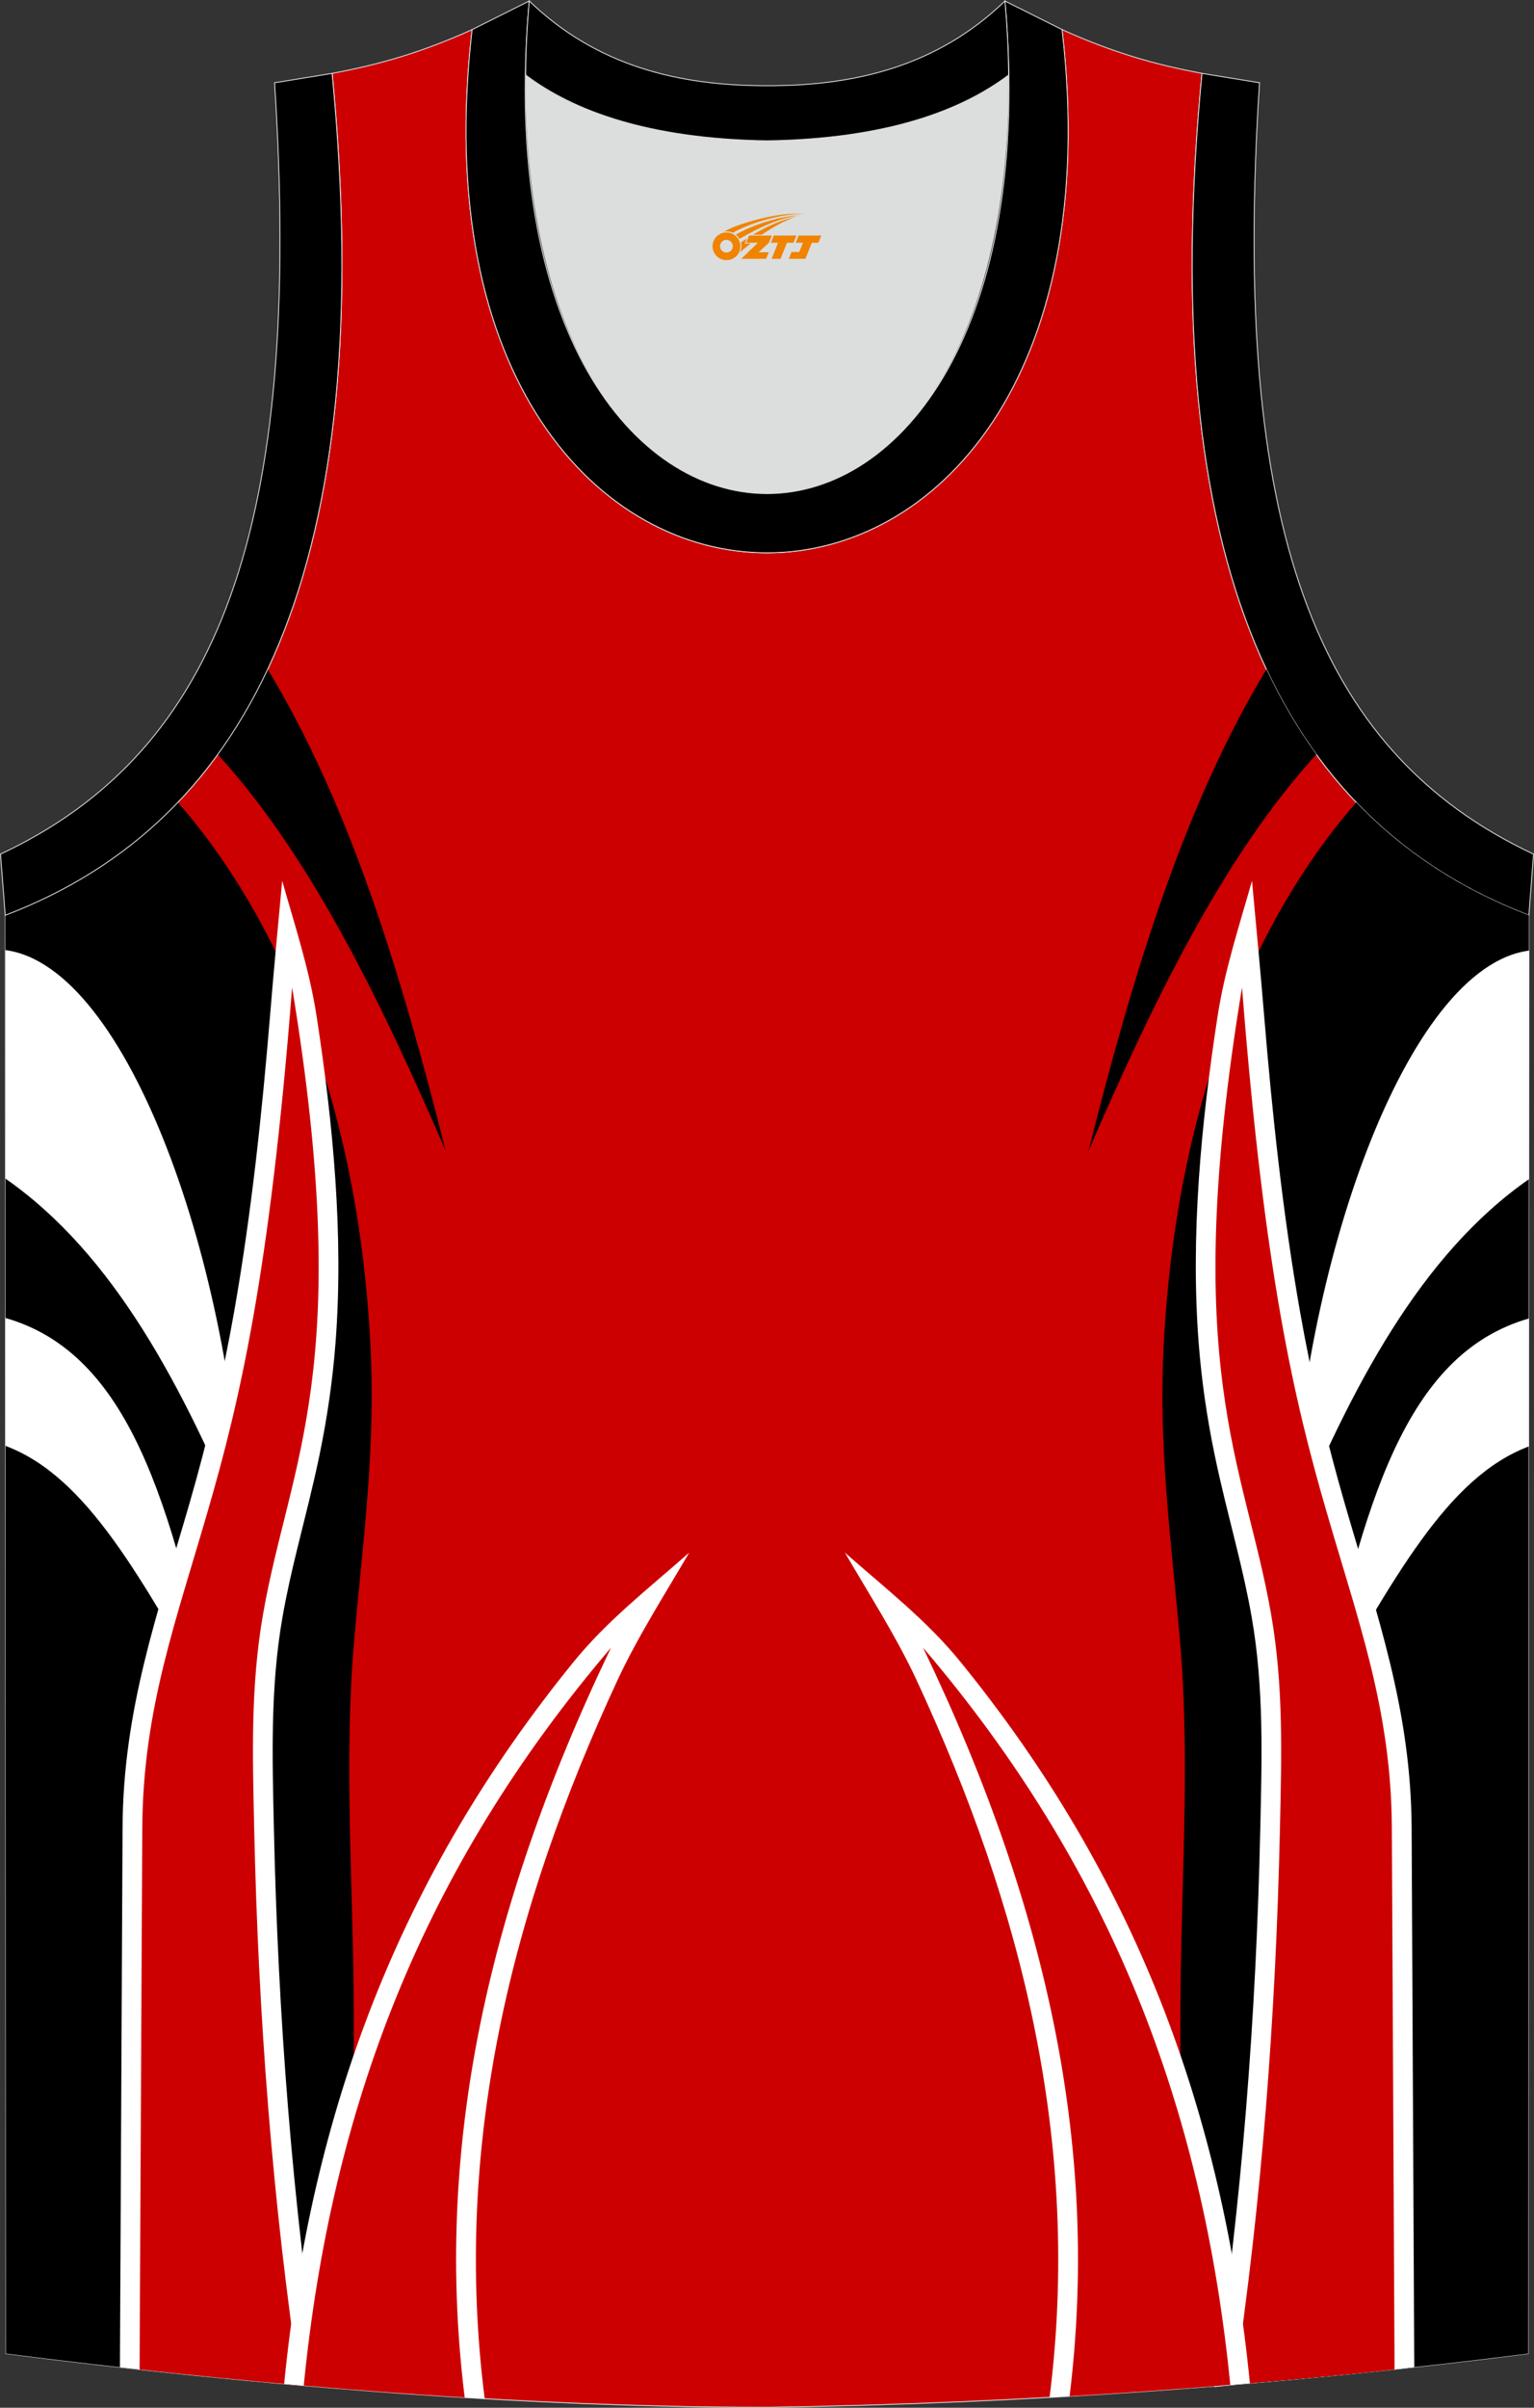 <?xml version="1.0" encoding="utf-8"?>
<!-- Generator: Adobe Illustrator 24.0.1, SVG Export Plug-In . SVG Version: 6.00 Build 0)  -->
<svg xmlns="http://www.w3.org/2000/svg" xmlns:xlink="http://www.w3.org/1999/xlink" version="1.1" id="图层_1" x="0px" y="0px" width="338.74px" height="531.5px" viewBox="0 0 338.73 531.49" enable-background="new 0 0 338.73 531.49" xml:space="preserve">
<rect x="0" y="0" width="338.73" height="531.49" fill="#333333" stroke="none"/>
<g>
	<path fill="#CC0000" stroke="#DCDDDD" stroke-width="0.2" stroke-miterlimit="10" d="M169.4,531.39   c57.37-0.83,113.32-4.88,168.06-11.86l0.14-317.49c-54.53-20.78-82.65-77.24-72.18-185.84h0.02c-10.65-2-19.74-4.62-30.92-9.66   c17.79,153.99-148.06,153.99-130.27,0c-11.18,5.04-20.27,7.66-30.92,9.66h0.02c10.45,108.6-17.67,165.06-72.2,185.84L1.3,519.53   C55.59,526.46,114.7,531.39,169.4,531.39L169.4,531.39z M169.36,531.39h0.05H169.36z"/>
	<path d="M59.12,147.74c-3.23,6.87-6.91,13.12-11.03,18.79c20.75,22.75,36.21,54.99,50.3,87.43   C88.65,215.34,77.46,178.1,59.12,147.74z"/>
	<path d="M39.27,177.12c-10.63,11.12-23.41,19.32-38.11,24.92L1.3,519.53c24.89,3.17,50.79,5.93,76.81,7.98v-82.53   c0-27.9-2.31-55.59,0.14-83.46c1.9-21.6,4.76-41.82,3.53-64.97C78.29,230.87,53.87,193.7,39.27,177.12z"/>
	<path fill="#FFFFFF" d="M1.17,209.72l0.02,50.44c23.96,16.69,39.19,45.86,52.47,77.8C51.56,279.97,28.4,213.27,1.17,209.72z"/>
	<path fill="#FFFFFF" d="M1.2,290.93l0.01,28.23c18.26,6.86,29.93,29.48,46.26,57.35C37.7,332.03,28.69,298.81,1.2,290.93z"/>
	<path fill="#FFFFFF" d="M26.48,522.55c14.55,1.64,29.34,3.11,44.2,4.35c-6.15-40.79-9.29-82-10.2-123.23   C60.13,388,59.66,372.53,62.37,357c0.9-5.16,2.07-10.26,3.32-15.35c1.67-6.82,3.44-13.59,4.86-20.47   c1.71-8.26,2.91-16.53,3.55-24.94c1.8-23.67-0.56-48.34-4.19-71.92c-1.58-10.27-4.77-19.9-7.6-29.9   c-0.92,9.92-1.87,19.83-2.68,29.77c-1.8,21.83-4.14,43.81-7.93,65.36c-2.54,14.43-5.82,28.34-9.89,42.41   c-7.13,24.64-14.62,45.36-14.75,71.51L26.48,522.55z"/>
	<path fill="#CC0001" d="M30.82,523.04c11.69,1.28,23.52,2.46,35.4,3.49c-6.03-40.29-9.18-81.26-10.09-122.75   c-0.35-16.14-0.84-31.49,1.96-47.51c5.87-33.58,20.33-54.03,6.41-138.29c-4.92,63.16-11.6,91.33-18.51,115.2   c-7.17,24.79-14.44,44.2-14.57,70.33L30.82,523.04z"/>
	<path fill="#DCDDDD" d="M169.38,31.1c26.45-0.42,42.92-6.7,53.28-14.49c0.02-0.06,0.03-0.12,0.05-0.18   c1.14,124.07-107.81,124.07-106.66,0c0.02,0.06,0.03,0.12,0.05,0.18C126.47,24.4,142.93,30.68,169.38,31.1z"/>
	<path fill="#000001" stroke="#DCDDDD" stroke-width="0.2" stroke-miterlimit="22.926" d="M1.15,202.04   C55.68,181.26,83.8,124.8,73.33,16.2l-12.7,2.07c6.29,97.66-12.02,147.52-60.52,170.27L1.15,202.04z"/>
	<path fill="#000001" stroke="#DCDDDD" stroke-width="0.2" stroke-miterlimit="22.926" d="M116.87,0.22   C103.9,145.2,234.88,145.2,221.9,0.22l12.62,6.31c17.79,154-148.06,153.99-130.27,0L116.87,0.22z"/>
	<path fill="#000001" stroke="#DCDDDD" stroke-width="0.2" stroke-miterlimit="22.926" d="M116.87,0.22   c14.82,14.3,32.92,18.74,52.52,18.7c19.6,0.05,37.7-4.4,52.52-18.7c0.5,5.62,0.77,11.01,0.82,16.19c-0.02,0.06-0.03,0.13-0.05,0.19   c-10.37,7.79-26.84,14.07-53.28,14.49c-26.45-0.42-42.92-6.7-53.28-14.49c-0.02-0.06-0.03-0.13-0.05-0.19   C116.09,11.24,116.36,5.85,116.87,0.22z"/>
	<path fill="#000001" stroke="#DCDDDD" stroke-width="0.2" stroke-miterlimit="22.926" d="M337.6,202.04   c-54.53-20.78-82.65-77.24-72.18-185.84l12.7,2.07c-6.3,97.67,12.01,147.52,60.51,170.27L337.6,202.04z"/>
	<path fill="#FFFFFF" d="M62.74,526.22c14.72,1.32,29.54,2.43,44.29,3.27l-0.01-0.05c-7.1-55.93,5.92-108.12,29.32-158.53   c4.47-9.62,10.49-19,15.85-28.19c-8.95,7.91-18.05,14.92-25.56,24.16C88.31,414.04,68.74,465.65,62.74,526.22z"/>
	<path fill="#CC0001" d="M67.07,526.6c11.82,1.02,23.7,1.91,35.54,2.63c-6.58-53.06,3.93-106.35,32.31-165.52   C93.32,412.48,73.15,465.26,67.07,526.6z"/>
	<path d="M260.65,527.31c25.88-1.95,51.47-4.55,76.81-7.78l0.14-317.49c-14.7-5.6-27.49-13.81-38.11-24.92   c-14.59,16.58-39.02,53.76-42.51,119.43c-1.23,23.15,1.63,43.37,3.53,64.97c2.45,27.87,0.14,55.57,0.14,83.46L260.65,527.31   L260.65,527.31z"/>
	<path d="M268.11,526.74c14.82-1.19,29.54-2.59,44.18-4.21l-0.59-119.05c-0.13-26.16-7.62-46.87-14.75-71.51   c-4.07-14.07-7.36-27.97-9.89-42.41c-3.79-21.55-6.13-43.52-7.93-65.36c-0.39-4.71-0.8-9.42-1.23-14.12   c-3.95,8.08-7.74,17.39-10.99,28.03c-2.44,19.3-3.7,39.04-2.24,58.14c0.64,8.41,1.84,16.68,3.55,24.94   c1.43,6.87,3.19,13.65,4.86,20.47c1.25,5.09,2.41,10.18,3.32,15.35c2.71,15.53,2.24,31,1.89,46.67   C277.38,444.85,274.25,486,268.11,526.74z"/>
	<path d="M279.65,147.74c3.23,6.87,6.91,13.12,11.03,18.79c-20.75,22.75-36.21,54.99-50.3,87.43   C250.12,215.34,261.3,178.1,279.65,147.74z"/>
	<path fill="#FFFFFF" d="M337.66,209.83l-0.02,50.44c-23.96,16.69-39.19,45.86-52.47,77.8   C287.27,280.08,310.43,213.38,337.66,209.83z"/>
	<path fill="#FFFFFF" d="M337.63,291.03l-0.01,28.24c-18.26,6.86-29.93,29.48-46.26,57.35   C301.13,332.14,310.14,298.91,337.63,291.03z"/>
	<path fill="#FFFFFF" d="M312.29,522.55c-1.42,0.13-2.85,0.36-4.27,0.49c-13.14,1.22-26.48,2.4-39.93,3.87   c6.15-40.79,9.29-82,10.2-123.23c0.35-15.67,0.82-31.14-1.89-46.67c-0.9-5.16-2.07-10.26-3.32-15.35   c-1.67-6.82-3.44-13.59-4.86-20.47c-1.71-8.26-2.91-16.53-3.55-24.94c-1.8-23.67,0.56-48.34,4.19-71.92   c1.58-10.27,4.77-19.9,7.6-29.9c0.92,9.92,1.86,19.83,2.68,29.77c1.8,21.83,4.14,43.81,7.93,65.36   c2.54,14.43,5.82,28.34,9.89,42.41c7.13,24.64,14.61,45.36,14.75,71.51L312.29,522.55z"/>
	<path fill="#CC0001" d="M307.94,523.04c-11.69,1.28-23.49,2.3-35.38,3.33c6.03-40.29,9.15-81.1,10.07-122.59   c0.35-16.14,0.84-31.49-1.96-47.51c-5.87-33.58-20.33-54.03-6.41-138.29c4.92,63.16,11.6,91.33,18.51,115.2   c7.17,24.79,14.45,44.2,14.57,70.33L307.94,523.04z"/>
	<path fill="#FFFFFF" d="M231.76,529.21c14.84-0.83,29.58-1.87,44.24-3.13c-6.02-60.51-25.59-112.08-63.88-159.2   c-7.5-9.24-16.6-16.25-25.56-24.16c5.36,9.2,11.38,18.57,15.85,28.19C225.79,421.25,238.81,473.37,231.76,529.21z"/>
	<path fill="#CC0001" d="M236.18,528.95c11.89-0.7,23.72-1.54,35.49-2.51c-6.1-61.28-26.27-114.01-67.84-162.73   C232.17,422.77,242.68,475.99,236.18,528.95z"/>
	
</g>
<g id="图层_x0020_1">
	<path fill="#F08300" d="M157.52,55.39c0.416,1.136,1.472,1.984,2.752,2.032c0.144,0,0.304,0,0.448-0.016h0.016   c0.016,0,0.064,0,0.128-0.016c0.032,0,0.048-0.016,0.08-0.016c0.064-0.016,0.144-0.032,0.224-0.048c0.016,0,0.016,0,0.032,0   c0.192-0.048,0.4-0.112,0.576-0.208c0.192-0.096,0.4-0.224,0.608-0.384c0.672-0.56,1.104-1.408,1.104-2.352   c0-0.224-0.032-0.448-0.08-0.672l0,0C163.36,53.51,163.31,53.34,163.23,53.16C162.76,52.07,161.68,51.31,160.41,51.31C158.72,51.31,157.34,52.68,157.34,54.38C157.34,54.73,157.4,55.07,157.52,55.39L157.52,55.39L157.52,55.39z M161.82,54.41L161.82,54.41C161.79,55.19,161.13,55.79,160.35,55.75C159.56,55.72,158.97,55.07,159,54.28c0.032-0.784,0.688-1.376,1.472-1.344   C161.24,52.97,161.85,53.64,161.82,54.41L161.82,54.41z"/>
	<polygon fill="#F08300" points="175.85,51.99 ,175.21,53.58 ,173.77,53.58 ,172.35,57.13 ,170.4,57.13 ,171.8,53.58 ,170.22,53.58    ,170.86,51.99"/>
	<path fill="#F08300" d="M177.82,47.26c-1.008-0.096-3.024-0.144-5.056,0.112c-2.416,0.304-5.152,0.912-7.616,1.664   C163.1,49.64,161.23,50.36,159.88,51.13C160.08,51.1,160.27,51.08,160.46,51.08c0.48,0,0.944,0.112,1.36,0.288   C165.92,49.05,173.12,47,177.82,47.26L177.82,47.26L177.82,47.26z"/>
	<path fill="#F08300" d="M163.29,52.73c4-2.368,8.88-4.672,13.488-5.248c-4.608,0.288-10.224,2-14.288,4.304   C162.81,52.04,163.08,52.36,163.29,52.73C163.29,52.73,163.29,52.73,163.29,52.73z"/>
	<polygon fill="#F08300" points="181.34,51.99 ,180.72,53.58 ,179.26,53.58 ,177.85,57.13 ,177.39,57.13 ,175.88,57.13 ,174.19,57.13    ,174.78,55.63 ,176.49,55.63 ,177.31,53.58 ,175.72,53.58 ,176.36,51.99"/>
	<polygon fill="#F08300" points="170.43,51.99 ,169.79,53.58 ,167.5,55.69 ,169.76,55.69 ,169.18,57.13 ,163.69,57.13 ,167.36,53.58    ,164.78,53.58 ,165.42,51.99"/>
	<path fill="#F08300" d="M175.71,47.85c-3.376,0.752-6.464,2.192-9.424,3.952h1.888C170.6,50.23,172.94,48.8,175.71,47.85z    M164.91,52.67C164.28,53.05,164.22,53.1,163.61,53.51c0.064,0.256,0.112,0.544,0.112,0.816c0,0.496-0.112,0.976-0.32,1.392   c0.176-0.16,0.32-0.304,0.432-0.4c0.272-0.24,0.768-0.64,1.6-1.296l0.32-0.256H164.43l0,0L164.91,52.67L164.91,52.67L164.91,52.67z"/>
</g>
</svg>